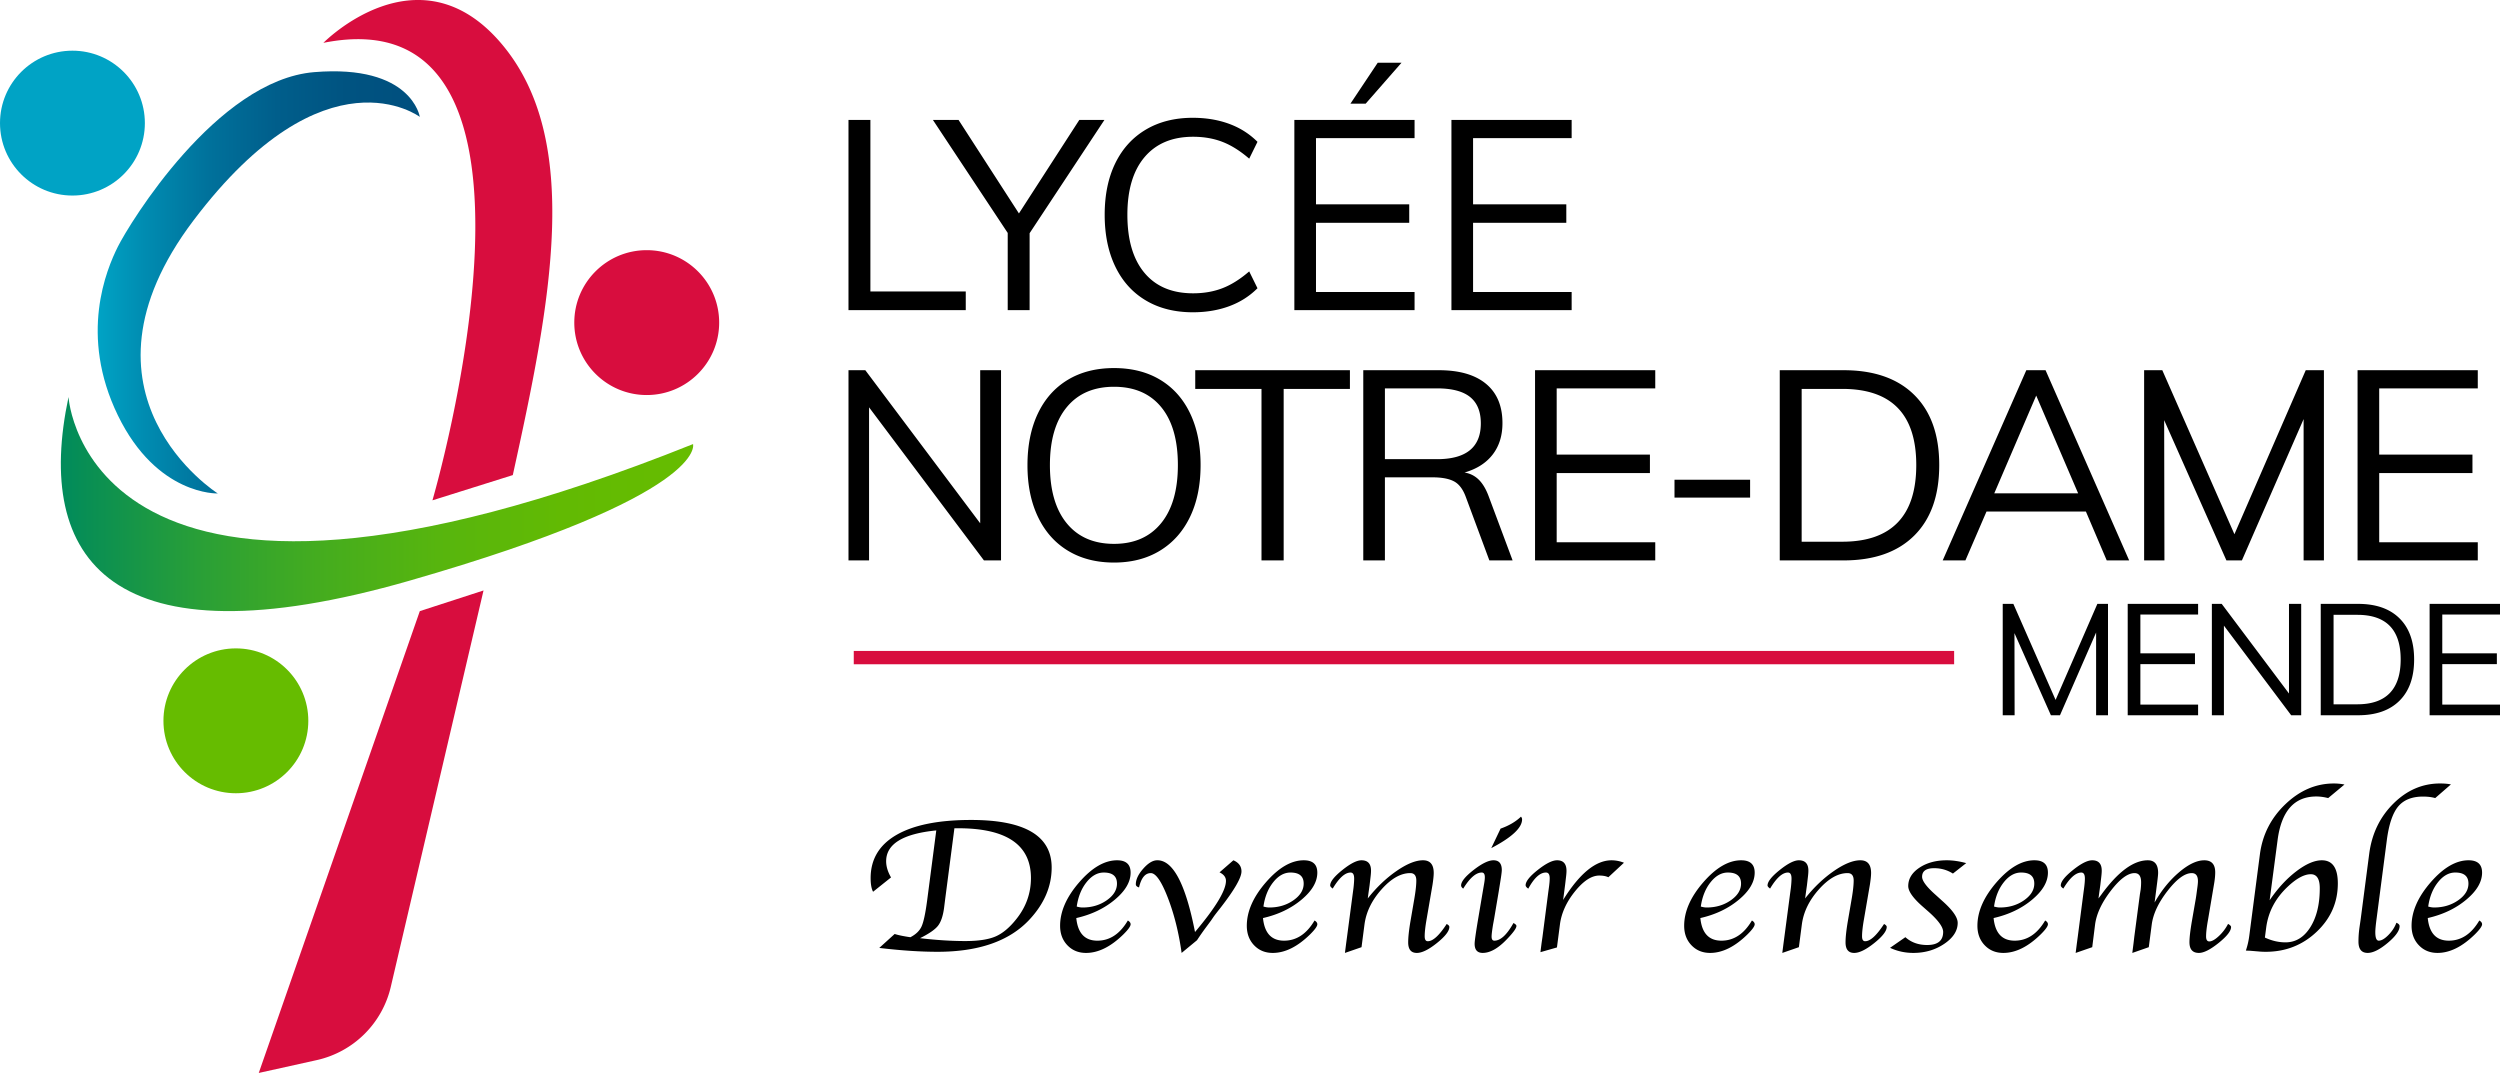 <svg xmlns="http://www.w3.org/2000/svg" width="600" height="257.51" viewBox="0 0 600 257.51"><linearGradient id="a" gradientUnits="userSpaceOnUse" x1="23.447" y1="67.771" x2="100.755" y2="67.771"><stop offset="0" stop-color="#00a3c5"/><stop offset=".144" stop-color="#008cb1"/><stop offset=".348" stop-color="#00719b"/><stop offset=".557" stop-color="#005e8b"/><stop offset=".772" stop-color="#005381"/><stop offset="1" stop-color="#004f7e"/></linearGradient><path d="M100.755 28.057S78.162 10.975 46.477 52.854s5.786 65.575 5.786 65.575-14.602.55-23.97-18.736-2.755-34.991 0-40.502 23.695-39.95 47.114-41.879 25.348 10.745 25.348 10.745z" fill="url(#a)"/><linearGradient id="b" gradientUnits="userSpaceOnUse" x1="14.601" y1="120.976" x2="166.366" y2="120.976"><stop offset="0" stop-color="#008b5c"/><stop offset=".034" stop-color="#078e55"/><stop offset=".218" stop-color="#299f37"/><stop offset=".405" stop-color="#44ac1f"/><stop offset=".596" stop-color="#57b50e"/><stop offset=".792" stop-color="#62ba03"/><stop offset="1" stop-color="#66bc00"/></linearGradient><path d="M16.445 95.285s4.133 69.707 149.885 11.296c0 0 3.857 12.123-68.054 32.787s-90.096-5.235-81.83-44.083z" fill="url(#b)"/><circle cx="17.384" cy="29.547" r="17.384" fill="#00a3c5"/><circle cx="56.611" cy="172.997" r="17.384" fill="#66bc00"/><path d="M231.783 69.946h-22.888V28.784h-5.258v45.65h28.146v-4.488zm10.068 4.488h5.256V55.97l17.953-27.185h-6.027l-14.49 22.44-14.49-22.44h-6.155l17.953 27.121v18.53zm33.18-2.308c3.183 1.881 6.933 2.821 11.251 2.821 3.163 0 6.059-.48 8.688-1.442 2.628-.962 4.904-2.404 6.828-4.328l-1.988-4.04c-2.18 1.882-4.328 3.229-6.443 4.04-2.116.813-4.456 1.218-7.02 1.218-5.045 0-8.935-1.635-11.67-4.905-2.736-3.27-4.103-7.918-4.103-13.944 0-5.984 1.378-10.6 4.136-13.85 2.756-3.247 6.635-4.872 11.636-4.872 2.565 0 4.905.407 7.02 1.218 2.116.813 4.264 2.16 6.444 4.04l1.988-4.04c-1.924-1.923-4.2-3.366-6.828-4.328-2.63-.961-5.525-1.442-8.688-1.442-4.318 0-8.068.94-11.252 2.82-3.185 1.882-5.632 4.564-7.341 8.047-1.71 3.484-2.565 7.62-2.565 12.407s.855 8.943 2.565 12.47c1.709 3.526 4.156 6.23 7.341 8.11zm64.465-2.051h-23.658V53.469h22.377v-4.424h-22.377v-15.9h23.658v-4.36h-28.851v45.65h28.851v-4.36zm-3.141-55.011h-5.706l-6.54 9.81h3.655l8.59-9.81zm40.84 55.01h-23.658V53.47h22.377v-4.424h-22.377v-15.9h23.659v-4.36h-28.852v45.65h28.852v-4.36zM240.247 134.5v-45.65h-5v36.738l-27.57-36.738h-4.039v45.65h4.937V97.76l27.57 36.738h4.102zm27.12.513c4.232 0 7.908-.951 11.028-2.854 3.12-1.9 5.524-4.605 7.213-8.11 1.688-3.504 2.533-7.651 2.533-12.438 0-4.745-.834-8.87-2.501-12.375-1.667-3.504-4.061-6.197-7.18-8.078-3.121-1.88-6.819-2.82-11.093-2.82-4.275 0-7.972.94-11.092 2.82-3.12 1.881-5.514 4.574-7.18 8.078-1.667 3.506-2.501 7.652-2.501 12.439 0 4.744.843 8.88 2.532 12.406s4.093 6.23 7.213 8.11c3.12 1.882 6.797 2.822 11.028 2.822zM251.98 111.61c0-5.984 1.346-10.612 4.039-13.881 2.693-3.27 6.476-4.905 11.348-4.905s8.645 1.625 11.316 4.873c2.671 3.249 4.008 7.886 4.008 13.913 0 6.026-1.347 10.686-4.04 13.977-2.692 3.291-6.454 4.937-11.284 4.937-4.872 0-8.655-1.646-11.348-4.937-2.693-3.291-4.04-7.95-4.04-13.977zm56.1 22.889V93.337h15.9v-4.488h-37.122v4.488h15.9v41.162h5.322zm49.368 0h5.578l-5.77-15.452c-.64-1.709-1.432-3.023-2.372-3.943-.941-.919-2.073-1.485-3.399-1.7 2.95-.854 5.204-2.296 6.765-4.327 1.56-2.03 2.34-4.54 2.34-7.533 0-4.104-1.314-7.245-3.943-9.425-2.629-2.18-6.401-3.27-11.316-3.27h-18.145v45.65h5.193v-19.94h11.413c2.222 0 3.943.32 5.16.962 1.22.64 2.17 1.902 2.855 3.782l5.641 15.196zm-12.566-24.3h-12.503V93.21h12.503c3.59 0 6.24.695 7.95 2.084 1.71 1.389 2.565 3.493 2.565 6.315 0 5.728-3.505 8.591-10.515 8.591zm23.528 24.3h28.852v-4.36h-23.658v-16.606h22.377v-4.424h-22.377v-15.9h23.658v-4.36h-28.852v45.65zm51.615-19.363h-18.145v4.296h18.145v-4.296zm39.396 13.4c3.997-3.975 5.996-9.617 5.996-16.926 0-7.266-2-12.876-5.996-16.83-3.996-3.953-9.648-5.931-16.958-5.931H427.14v45.65h15.323c7.31 0 12.962-1.988 16.958-5.963zm-27.023 1.475V93.337h9.745c11.839 0 17.76 6.09 17.76 18.273 0 6.113-1.486 10.707-4.456 13.784-2.972 3.078-7.406 4.617-13.304 4.617h-9.745zm44.366-7.246h23.85l5.002 11.734H511l-20.067-45.65h-4.617l-20.067 45.65h5.45l5.064-11.734zM488.69 94.94l10.066 23.466h-20.133L488.69 94.94zm30.71 5.898l14.938 33.66h3.72l14.81-33.916v33.917h4.872v-45.65h-4.36l-17.118 39.366-17.31-39.366h-4.361v45.65h4.873l-.064-33.66zm75.27 29.3h-23.658v-16.605h22.377v-4.424H571.01v-15.9h23.658v-4.36h-28.852v45.65h28.852v-4.36zm-91.603 41.524h2.854v-26.73h-2.554l-10.024 23.05-10.136-23.05h-2.552v26.73h2.852l-.037-19.71 8.747 19.71h2.178l8.672-19.86v19.86zm24.478-24.177v-2.553H510.65v26.73h16.894v-2.553H513.69v-9.723h13.103v-2.59H513.69v-9.311h13.854zm5.668-2.553h-2.364v26.73h2.89V150.15l16.144 21.512h2.402v-26.73h-2.928v21.512l-16.144-21.512zm46.177 13.327c0-4.254-1.17-7.54-3.51-9.855-2.34-2.315-5.65-3.472-9.93-3.472h-8.972v26.73h8.973c4.279 0 7.59-1.164 9.93-3.491 2.34-2.328 3.51-5.632 3.51-9.912zm-13.627 10.775h-5.707V147.56h5.707c6.933 0 10.4 3.566 10.4 10.699 0 3.58-.871 6.27-2.61 8.072-1.74 1.802-4.337 2.703-7.79 2.703zM600 147.484v-2.552h-16.894v26.73H600v-2.553h-13.853v-9.723h13.102v-2.59h-13.102v-9.311H600zM233.084 196.79c-7.805 0-13.779 1.195-17.92 3.584-4.142 2.39-6.213 5.847-6.213 10.37 0 1.448.195 2.54.585 3.28l4.31-3.443c-.78-1.344-1.17-2.636-1.17-3.874 0-4.137 4.01-6.606 12.031-7.406l-2.2 16.87c-.407 3.068-.85 5.125-1.328 6.174-.479 1.048-1.373 1.911-2.684 2.59-1.613-.23-2.87-.489-3.774-.78l-3.695 3.348c5.18.618 9.836.927 13.97.927 9.844 0 17.17-2.54 21.978-7.622 3.618-3.844 5.427-8.044 5.427-12.597 0-7.614-6.438-11.421-19.317-11.421zm10.907 23.697c-1.633 2.083-3.307 3.498-5.02 4.245-1.712.747-4.14 1.12-7.282 1.12-3.373 0-7.001-.23-10.886-.688 2.129-1.056 3.556-2.036 4.284-2.941.727-.905 1.224-2.346 1.49-4.322l.266-2.127 2.215-16.994h.88c11.658 0 17.488 3.984 17.488 11.951 0 3.607-1.145 6.86-3.435 9.756zm27.355-11.055c0-1.975-1.082-2.962-3.246-2.962-2.998 0-6.027 1.76-9.086 5.28-3.06 3.521-4.59 7-4.59 10.438 0 1.9.585 3.46 1.756 4.682 1.17 1.221 2.66 1.832 4.47 1.832 2.962 0 5.96-1.493 8.993-4.479 1.135-1.13 1.703-1.93 1.703-2.397 0-.347-.222-.648-.665-.905-1.898 3.227-4.337 4.84-7.317 4.84-3.016 0-4.701-1.81-5.056-5.428 3.637-.828 6.72-2.299 9.246-4.41 2.528-2.11 3.792-4.274 3.792-6.49zm-5.747 6.65c-1.65 1.145-3.575 1.718-5.774 1.718-.425 0-.896-.075-1.41-.226.337-2.352 1.122-4.3 2.355-5.846 1.232-1.546 2.611-2.318 4.137-2.318 2.111 0 3.167.882 3.167 2.646 0 1.538-.826 2.88-2.475 4.026zm30.413-9.612l-3.326 2.894c1.029.498 1.544 1.177 1.544 2.036 0 2.307-2.477 6.402-7.428 12.285-2.274-11.636-5.334-17.374-9.18-17.215-1.028.045-2.123.731-3.284 2.058-1.16 1.327-1.74 2.563-1.74 3.709 0 .347.256.595.77.746.533-2.292 1.473-3.438 2.821-3.438 1.206 0 2.572 1.978 4.098 5.933 1.525 3.955 2.625 8.363 3.3 13.224l3.698-3.054a65.007 65.007 0 0 1 2.128-3.053l1.224-1.651.665-.972c.302-.423.825-1.1 1.57-2.036 3.388-4.357 5.082-7.29 5.082-8.798 0-1.221-.647-2.11-1.942-2.668zm20.142 2.962c0-1.975-1.082-2.962-3.246-2.962-2.998 0-6.026 1.76-9.086 5.28s-4.59 7-4.59 10.438c0 1.9.585 3.46 1.756 4.682s2.66 1.832 4.47 1.832c2.962 0 5.96-1.493 8.993-4.479 1.136-1.13 1.703-1.93 1.703-2.397 0-.347-.222-.648-.665-.905-1.898 3.227-4.337 4.84-7.317 4.84-3.016 0-4.7-1.81-5.056-5.428 3.637-.828 6.719-2.299 9.247-4.41 2.527-2.11 3.791-4.274 3.791-6.49zm-5.747 6.65c-1.65 1.145-3.574 1.718-5.774 1.718-.425 0-.896-.075-1.41-.226.337-2.352 1.121-4.3 2.355-5.846 1.232-1.546 2.611-2.318 4.137-2.318 2.111 0 3.166.882 3.166 2.646 0 1.538-.825 2.88-2.474 4.026zm36.797 5.676c-1.796 2.76-3.307 4.139-4.534 4.139-.497 0-.746-.392-.746-1.175 0-.979.147-2.311.44-3.998l1.447-8.426c.188-1.235.282-2.16.282-2.779 0-2.033-.86-3.05-2.581-3.05-1.756 0-3.881.864-6.373 2.59-2.492 1.727-4.785 3.917-6.878 6.57l.219-1.606.218-1.537.212-1.832c.09-.709.134-1.274.134-1.697 0-1.658-.764-2.487-2.29-2.487-1.12 0-2.652.78-4.596 2.34-1.945 1.56-2.917 2.794-2.917 3.698 0 .212.203.46.612.747 1.528-2.564 2.958-3.845 4.29-3.845.569 0 .853.483.853 1.447 0 .573-.053 1.327-.16 2.262l-.16 1.198-1.386 10.495-.213 1.583-.214 1.673-.08.634 3.982-1.38.707-5.428c.39-3 1.75-5.809 4.08-8.425s4.629-3.924 6.897-3.924c.975 0 1.463.596 1.463 1.787 0 1.04-.15 2.45-.452 4.23l-.94 5.473c-.373 2.186-.558 3.897-.558 5.134 0 1.689.692 2.533 2.076 2.533 1.244 0 2.855-.795 4.836-2.386 1.98-1.591 2.97-2.877 2.97-3.857 0-.24-.213-.475-.64-.7zm12.933-22.888l-2.235 4.682c4.931-2.578 7.397-4.878 7.397-6.898 0-.226-.088-.445-.266-.656-1.277 1.221-2.91 2.18-4.896 2.872zm3.09 22.662c-1.572 2.82-3.1 4.23-4.583 4.23-.44 0-.662-.324-.662-.972 0-.482.115-1.438.346-2.869l.266-1.446 1.09-6.46c.178-1.1.276-1.71.294-1.83l.24-1.514c.141-.933.212-1.551.212-1.852 0-1.566-.665-2.35-1.995-2.35-1.189 0-2.781.777-4.777 2.33-1.995 1.553-2.993 2.79-2.993 3.709 0 .256.168.513.502.769 1.59-2.578 3.073-3.867 4.45-3.867.495 0 .742.376.742 1.129 0 .362-.044.806-.133 1.333l-.213 1.242-.266 1.56-1.038 6.144c-.531 3.177-.798 5.075-.798 5.692 0 1.461.647 2.192 1.942 2.192 1.774 0 3.7-1.086 5.774-3.257 1.543-1.598 2.315-2.67 2.315-3.212 0-.226-.238-.46-.714-.701zm11.924-5.541l.244-1.854.245-1.9.187-1.583c.087-.694.132-1.244.132-1.651 0-1.689-.755-2.533-2.265-2.533-1.12 0-2.644.757-4.571 2.273-1.93 1.515-2.92 2.732-2.973 3.652-.018.302.195.596.64.882 1.401-2.578 2.814-3.867 4.235-3.867.604 0 .905.46.905 1.38 0 .557-.062 1.281-.185 2.17l-.162 1.177-1.395 10.765-.213 1.47-.186 1.47-.08.679 3.956-1.131.719-5.519c.354-2.744 1.555-5.386 3.602-7.927 2.048-2.54 3.993-3.81 5.837-3.81.886 0 1.613.135 2.18.407l3.749-3.483a8.063 8.063 0 0 0-2.979-.588c-3.812 0-7.686 3.173-11.622 9.52zm45.972-6.559c0-1.975-1.083-2.962-3.246-2.962-2.999 0-6.027 1.76-9.087 5.28-3.06 3.521-4.59 7-4.59 10.438 0 1.9.586 3.46 1.757 4.682s2.66 1.832 4.47 1.832c2.961 0 5.96-1.493 8.993-4.479 1.135-1.13 1.703-1.93 1.703-2.397 0-.347-.222-.648-.666-.905-1.897 3.227-4.336 4.84-7.317 4.84-3.015 0-4.7-1.81-5.055-5.428 3.636-.828 6.718-2.299 9.247-4.41 2.527-2.11 3.79-4.274 3.79-6.49zm-5.747 6.65c-1.65 1.145-3.574 1.718-5.774 1.718-.426 0-.896-.075-1.41-.226.337-2.352 1.12-4.3 2.354-5.846 1.233-1.546 2.612-2.318 4.137-2.318 2.112 0 3.167.882 3.167 2.646 0 1.538-.825 2.88-2.474 4.026zm36.796 5.676c-1.796 2.76-3.307 4.139-4.534 4.139-.498 0-.747-.392-.747-1.175 0-.979.147-2.311.441-3.998l1.446-8.426c.189-1.235.283-2.16.283-2.779 0-2.033-.861-3.05-2.582-3.05-1.755 0-3.88.864-6.372 2.59-2.492 1.727-4.786 3.917-6.878 6.57l.219-1.606.217-1.537.213-1.832c.089-.709.134-1.274.134-1.697 0-1.658-.765-2.487-2.291-2.487-1.12 0-2.651.78-4.595 2.34-1.945 1.56-2.917 2.794-2.917 3.698 0 .212.203.46.612.747 1.527-2.564 2.958-3.845 4.29-3.845.568 0 .853.483.853 1.447 0 .573-.053 1.327-.16 2.262l-.16 1.198-1.387 10.495-.212 1.583-.214 1.673-.08.634 3.981-1.38.707-5.428c.39-3 1.75-5.809 4.08-8.425 2.33-2.616 4.63-3.924 6.898-3.924.975 0 1.463.596 1.463 1.787 0 1.04-.151 2.45-.453 4.23l-.939 5.473c-.373 2.186-.559 3.897-.559 5.134 0 1.689.692 2.533 2.077 2.533 1.244 0 2.855-.795 4.836-2.386 1.98-1.591 2.97-2.877 2.97-3.857 0-.24-.214-.475-.64-.7zm12.029-13.389c1.65 0 3.149.43 4.497 1.29l3.193-2.511c-1.686-.452-3.237-.678-4.656-.678-2.608 0-4.803.595-6.586 1.786-1.782 1.191-2.674 2.661-2.674 4.41 0 1.222 1.112 2.82 3.337 4.795l1.52 1.335c2.35 2.08 3.524 3.701 3.524 4.862 0 2.096-1.28 3.144-3.839 3.144-2.098 0-3.84-.626-5.227-1.877l-3.68 2.555c1.74.814 3.602 1.222 5.59 1.222 2.802 0 5.276-.728 7.423-2.183 2.146-1.455 3.22-3.132 3.22-5.032 0-1.327-1.225-3.076-3.673-5.247l-1.65-1.493c-2.146-1.9-3.219-3.34-3.219-4.32 0-1.372.967-2.058 2.9-2.058zm27.299 1.063c0-1.975-1.082-2.962-3.246-2.962-2.998 0-6.026 1.76-9.086 5.28-3.06 3.521-4.59 7-4.59 10.438 0 1.9.585 3.46 1.756 4.682s2.66 1.832 4.47 1.832c2.962 0 5.96-1.493 8.993-4.479 1.136-1.13 1.703-1.93 1.703-2.397 0-.347-.222-.648-.665-.905-1.898 3.227-4.336 4.84-7.317 4.84-3.016 0-4.7-1.81-5.056-5.428 3.637-.828 6.719-2.299 9.247-4.41 2.527-2.11 3.791-4.274 3.791-6.49zm-5.747 6.65c-1.65 1.145-3.574 1.718-5.774 1.718-.425 0-.896-.075-1.41-.226.337-2.352 1.121-4.3 2.355-5.846 1.232-1.546 2.611-2.318 4.137-2.318 2.111 0 3.166.882 3.166 2.646 0 1.538-.825 2.88-2.474 4.026zm48.98 5.654a10.497 10.497 0 0 1-2.208 2.917c-.92.86-1.683 1.29-2.288 1.29-.518 0-.777-.4-.777-1.2 0-.95.156-2.29.471-4.025l1.415-8.39c.204-1.147.306-2.134.306-2.964 0-1.93-.877-2.894-2.633-2.894-1.774 0-3.79.96-6.05 2.883-2.262 1.923-4.216 4.339-5.865 7.249l.368-2.827.266-2.081c.142-1.116.212-1.847.212-2.194 0-2.02-.824-3.03-2.474-3.03-3.424 0-7.123 2.721-11.097 8.164l-.745.995.218-1.606.218-1.537.214-1.832c.087-.709.132-1.274.132-1.697 0-1.658-.763-2.487-2.29-2.487-1.137 0-2.678.78-4.622 2.34-1.945 1.56-2.917 2.794-2.917 3.698 0 .212.203.46.612.747 1.546-2.564 2.986-3.845 4.32-3.845.57 0 .854.483.854 1.447 0 .573-.063 1.327-.187 2.262l-.16 1.198-1.363 10.495-.213 1.583-.213 1.673-.08.634 3.98-1.38.68-5.428c.337-2.563 1.593-5.262 3.768-8.097 2.174-2.834 4.077-4.252 5.71-4.252 1.047 0 1.571.732 1.571 2.194 0 .574-.036 1.162-.106 1.764l-.188 1.154-1.34 10.155-.186 1.583-.213 1.673-.079.634 3.953-1.38.708-5.428c.335-2.563 1.604-5.262 3.806-8.097 2.201-2.834 4.134-4.252 5.796-4.252.992 0 1.488.642 1.488 1.923 0 .347-.045.845-.133 1.492a182.78 182.78 0 0 0-.186 1.38 39.25 39.25 0 0 1-.187 1.29l-.946 5.45c-.39 2.277-.585 3.958-.585 5.043 0 1.719.755 2.579 2.267 2.579 1.177 0 2.757-.8 4.743-2.398 1.986-1.598 2.98-2.872 2.98-3.822 0-.226-.243-.475-.724-.746zm21.178-30.578c.889 0 1.839.128 2.85.384l3.915-3.256a12.825 12.825 0 0 0-2.556-.249c-4.28 0-8.15 1.653-11.613 4.959-3.463 3.305-5.504 7.305-6.126 12l-2.545 19.522a18.343 18.343 0 0 1-.825 3.618c.55.03.888.045 1.012.045l2.156.181c.462.046.994.068 1.597.068 4.774 0 8.851-1.604 12.232-4.81 3.382-3.208 5.072-7.075 5.072-11.604 0-3.698-1.28-5.546-3.84-5.546-1.776 0-3.829.89-6.156 2.67-2.328 1.782-4.452 4.092-6.371 6.929l1.903-14.403c.906-7.005 4.004-10.508 9.295-10.508zm-6.922 21.708c2.142-2.033 4.01-3.049 5.604-3.049 1.432 0 2.15 1.122 2.15 3.365 0 3.855-.762 6.983-2.284 9.384-1.522 2.402-3.504 3.603-5.948 3.603-1.646 0-3.292-.384-4.938-1.152l.318-2.44c.495-3.718 2.195-6.956 5.098-9.711zm23.845-11.22c.497-3.798 1.405-6.491 2.724-8.08 1.32-1.59 3.309-2.385 5.966-2.385 1.116 0 2.09.12 2.923.361l3.773-3.279c-.71-.15-1.578-.226-2.606-.226-4.222 0-7.951 1.606-11.188 4.817-3.237 3.212-5.174 7.215-5.812 12.01l-2.052 15.741-.293 2.013c-.16 1.146-.24 2.27-.24 3.37 0 1.81.736 2.714 2.21 2.714 1.293 0 2.895-.8 4.802-2.398 1.907-1.598 2.86-2.94 2.86-4.026 0-.331-.256-.602-.769-.814-.405 1.08-1.05 2.067-1.933 2.959-.883.893-1.651 1.338-2.304 1.338-.548 0-.823-.677-.823-2.034 0-.632.098-1.68.293-3.141l2.47-18.94zm22.863 7.786c0-1.975-1.082-2.962-3.246-2.962-2.998 0-6.026 1.76-9.086 5.28s-4.59 7-4.59 10.438c0 1.9.585 3.46 1.756 4.682 1.17 1.221 2.66 1.832 4.47 1.832 2.962 0 5.96-1.493 8.993-4.479 1.136-1.13 1.703-1.93 1.703-2.397 0-.347-.222-.648-.665-.905-1.898 3.227-4.336 4.84-7.317 4.84-3.016 0-4.7-1.81-5.056-5.428 3.637-.828 6.719-2.299 9.247-4.41 2.527-2.11 3.791-4.274 3.791-6.49zm-5.747 6.65c-1.65 1.145-3.574 1.718-5.774 1.718-.425 0-.896-.075-1.41-.226.337-2.352 1.121-4.3 2.355-5.846 1.232-1.546 2.611-2.318 4.137-2.318 2.111 0 3.166.882 3.166 2.646 0 1.538-.824 2.88-2.474 4.026z"/><path d="M62.101 257.51l13.903-3.082a23.485 23.485 0 0 0 17.784-17.578l22.259-95.14-15.292 4.96-38.654 110.84zm15.51-247.224c61.993-12.398 26.175 109.796 26.175 109.796l19.287-6.062c9.092-41.328 16.944-80.59-2.893-103.734-19.838-23.144-42.569 0-42.569 0zm77.603 49.755c-9.601 0-17.384 7.783-17.384 17.384s7.783 17.384 17.384 17.384 17.384-7.783 17.384-17.384-7.783-17.384-17.384-17.384zm49.688 96.186v3.203h264.089v-3.203H204.902z" fill="#d80d3e"/></svg>